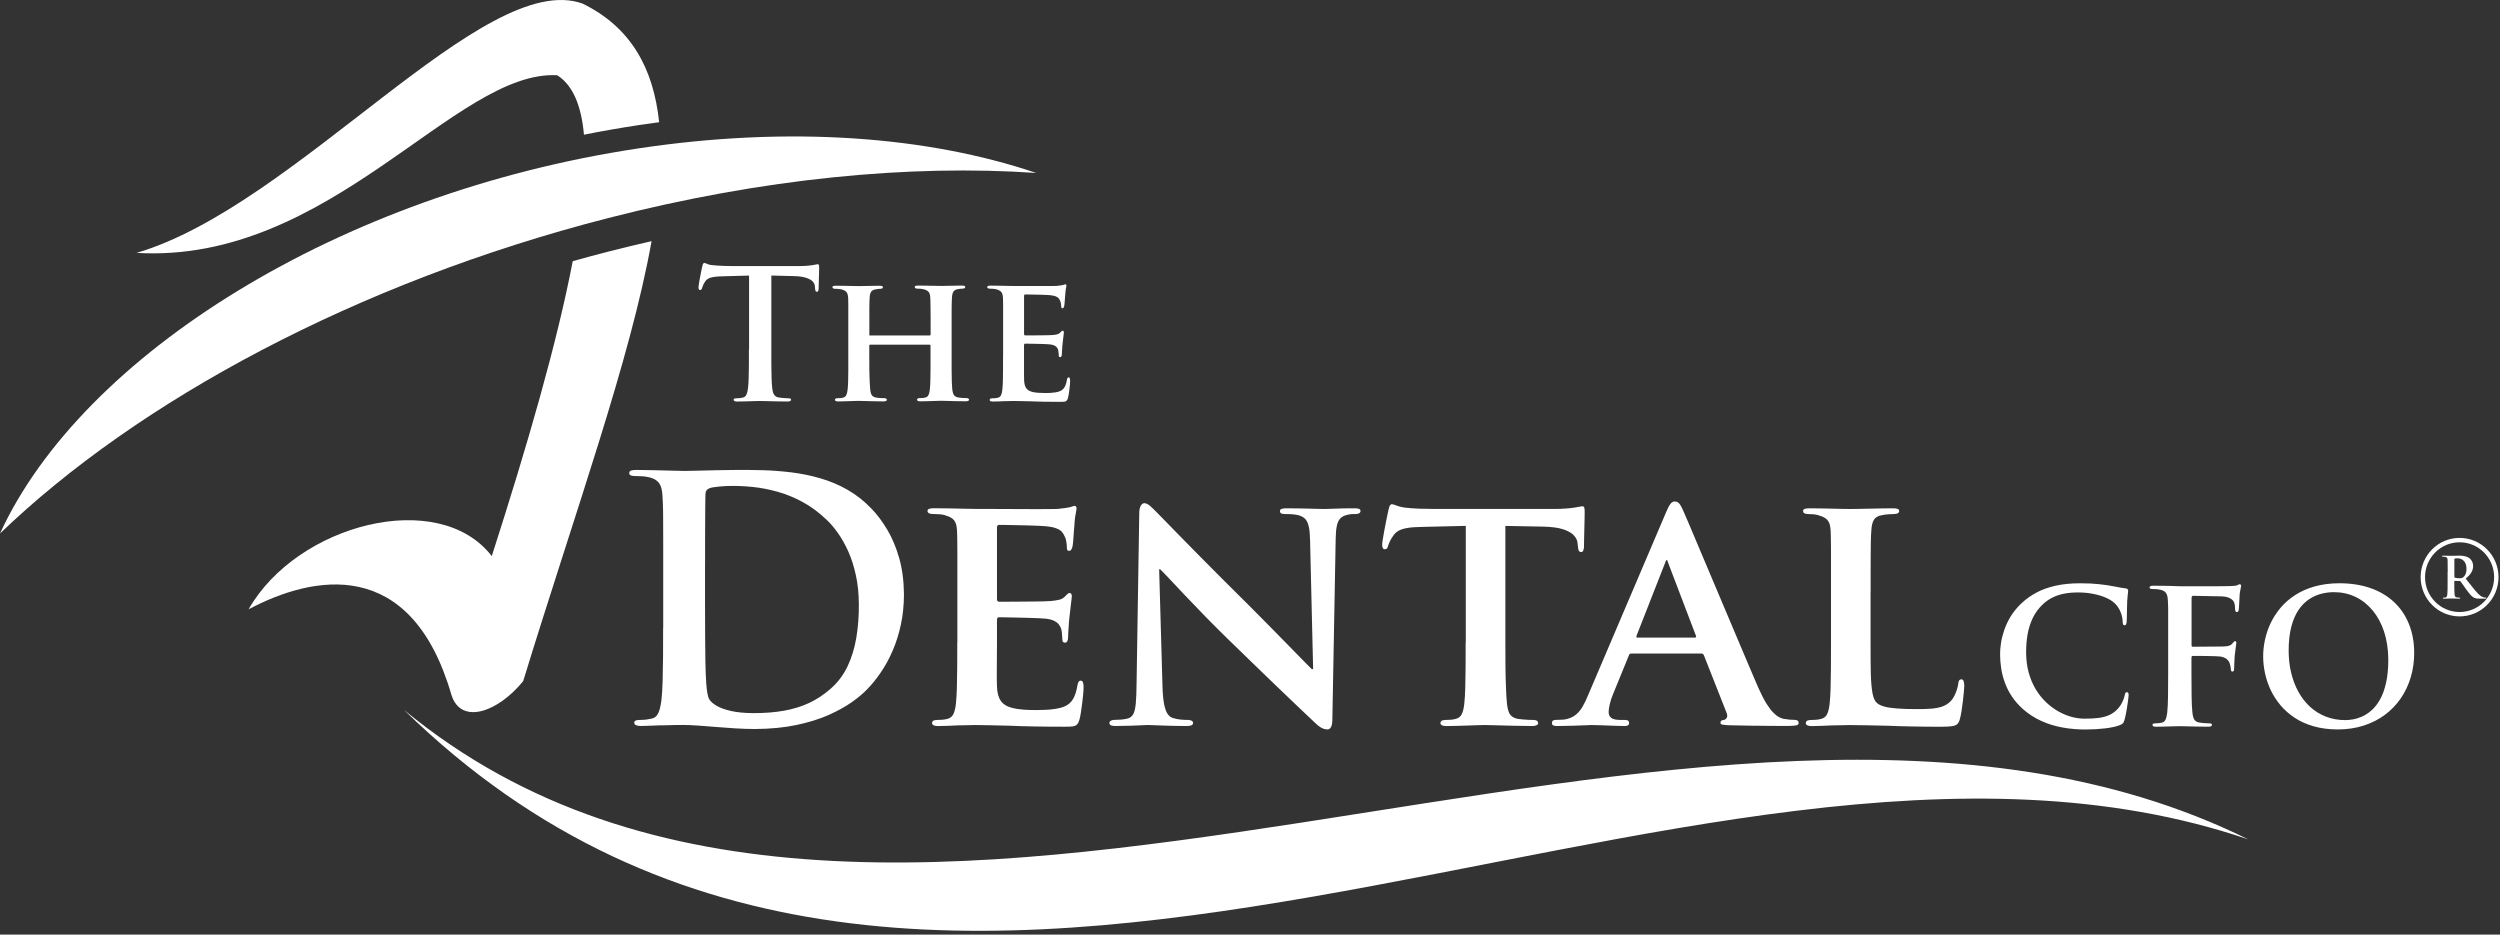 <svg width="428" height="160" viewBox="0 0 428 160" fill="none" xmlns="http://www.w3.org/2000/svg">
<rect x="0" y="0" width="428" height="160" fill="#333333" stroke="none"/>
<path d="M320.253 101.282V97.477C320.253 96.422 320.253 95.545 320.264 94.826C320.264 94.113 320.276 93.519 320.282 93.041C320.282 92.57 320.299 92.152 320.311 91.816C320.329 91.481 320.352 91.151 320.37 90.85C320.41 89.99 320.568 89.366 320.837 88.948C321.117 88.541 321.584 88.288 322.262 88.182C322.56 88.123 322.887 88.076 323.237 88.046C323.593 88.017 323.914 88.005 324.212 88.005C324.528 88.005 324.755 87.958 324.913 87.87C325.059 87.781 325.135 87.658 325.135 87.481C325.135 87.304 325.047 87.192 324.866 87.116C324.691 87.051 324.417 87.022 324.043 87.022C323.547 87.022 322.939 87.033 322.25 87.039C321.549 87.051 320.843 87.057 320.113 87.081C319.383 87.104 318.711 87.11 318.121 87.122C317.52 87.133 317.058 87.139 316.743 87.139C316.387 87.139 315.949 87.128 315.4 87.122C314.862 87.11 314.267 87.104 313.624 87.081C312.982 87.063 312.328 87.051 311.668 87.039C311.008 87.028 310.377 87.022 309.781 87.022C309.408 87.022 309.133 87.051 308.958 87.116C308.777 87.192 308.689 87.31 308.689 87.481C308.689 87.829 308.976 88.005 309.554 88.005C309.881 88.005 310.184 88.017 310.476 88.046C310.774 88.076 311.02 88.123 311.224 88.182C311.761 88.329 312.176 88.5 312.48 88.706C312.783 88.906 313.005 89.177 313.151 89.519C313.297 89.849 313.379 90.302 313.408 90.85C313.42 91.151 313.426 91.481 313.437 91.816C313.449 92.152 313.449 92.57 313.455 93.041C313.455 93.524 313.467 94.113 313.467 94.826V109.982C313.467 111.495 313.467 112.921 313.455 114.24C313.443 115.572 313.426 116.773 313.396 117.827C313.367 118.888 313.309 119.771 313.233 120.478C313.157 121.203 313.023 121.792 312.812 122.239C312.602 122.681 312.246 122.976 311.738 123.087C311.51 123.146 311.247 123.193 310.955 123.223C310.669 123.252 310.33 123.264 309.957 123.264C309.653 123.276 309.431 123.329 309.314 123.435C309.197 123.541 309.139 123.659 309.151 123.782C309.151 123.959 309.238 124.083 309.402 124.171C309.571 124.26 309.816 124.307 310.132 124.307C310.657 124.307 311.212 124.295 311.82 124.265C312.421 124.248 313.029 124.218 313.642 124.189C314.255 124.189 314.81 124.177 315.318 124.159C315.814 124.142 316.217 124.13 316.515 124.13C317.543 124.13 318.606 124.142 319.704 124.171C320.808 124.189 321.981 124.218 323.237 124.248C324.493 124.307 325.871 124.342 327.366 124.371C328.861 124.401 330.52 124.419 332.318 124.419C333.183 124.419 333.831 124.389 334.251 124.313C334.672 124.242 334.97 124.106 335.133 123.918C335.308 123.724 335.443 123.453 335.536 123.087C335.641 122.71 335.735 122.239 335.822 121.668C335.91 121.097 335.992 120.519 336.062 119.918C336.126 119.318 336.184 118.799 336.225 118.334C336.266 117.869 336.284 117.562 336.284 117.403C336.284 117.103 336.255 116.856 336.179 116.638C336.114 116.426 335.998 116.308 335.822 116.302C335.624 116.302 335.489 116.367 335.402 116.502C335.326 116.638 335.268 116.82 335.25 117.056C335.209 117.374 335.133 117.721 335.011 118.087C334.894 118.464 334.742 118.823 334.567 119.17C334.386 119.506 334.193 119.789 333.983 120.013C333.562 120.449 333.066 120.767 332.488 120.967C331.915 121.161 331.25 121.285 330.514 121.332C329.778 121.391 328.96 121.409 328.061 121.397C326.77 121.397 325.666 121.367 324.773 121.291C323.874 121.226 323.144 121.12 322.589 120.961C322.034 120.808 321.613 120.602 321.333 120.354C320.977 120.054 320.72 119.483 320.568 118.652C320.416 117.822 320.317 116.702 320.282 115.271C320.253 113.84 320.235 112.073 320.241 109.976V101.276L320.253 101.282ZM113.526 107.484C113.526 109.275 113.526 110.942 113.514 112.52C113.502 114.087 113.473 115.489 113.438 116.732C113.397 117.981 113.333 119.011 113.24 119.836C113.17 120.396 113.076 120.908 112.959 121.35C112.842 121.803 112.679 122.169 112.463 122.463C112.253 122.752 111.955 122.946 111.569 123.023C111.312 123.082 111.015 123.14 110.67 123.188C110.325 123.229 109.934 123.252 109.502 123.252C109.163 123.252 108.93 123.294 108.784 123.376C108.649 123.453 108.585 123.57 108.585 123.712C108.585 123.912 108.678 124.059 108.883 124.154C109.076 124.242 109.362 124.289 109.736 124.289C110.32 124.277 110.962 124.26 111.651 124.23C112.352 124.189 113.029 124.171 113.701 124.171C114.402 124.142 115.044 124.124 115.617 124.124C116.201 124.112 116.65 124.112 116.977 124.112C117.707 124.112 118.548 124.154 119.518 124.218C120.475 124.283 121.509 124.371 122.613 124.46C123.717 124.548 124.838 124.631 125.965 124.701C127.098 124.766 128.179 124.807 129.224 124.807C131.881 124.79 134.252 124.566 136.355 124.118C138.445 123.676 140.285 123.105 141.856 122.41C143.427 121.703 144.758 120.967 145.862 120.189C146.954 119.406 147.836 118.664 148.49 117.969C149.302 117.138 150.079 116.178 150.826 115.071C151.574 113.969 152.245 112.744 152.829 111.378C153.425 110.017 153.881 108.539 154.231 106.931C154.576 105.334 154.751 103.614 154.757 101.788C154.739 99.485 154.471 97.418 153.951 95.574C153.425 93.731 152.742 92.093 151.901 90.685C151.066 89.278 150.155 88.07 149.179 87.063C147.924 85.749 146.546 84.677 145.068 83.835C143.585 82.993 142.043 82.351 140.431 81.885C138.819 81.414 137.19 81.084 135.543 80.878C133.896 80.678 132.278 80.548 130.684 80.501C129.084 80.46 127.571 80.442 126.123 80.454C124.966 80.454 123.816 80.472 122.695 80.501C121.562 80.519 120.528 80.548 119.588 80.578C118.648 80.607 117.871 80.625 117.269 80.625C116.714 80.625 115.984 80.607 115.085 80.578C114.186 80.548 113.199 80.519 112.136 80.501C111.073 80.472 110.028 80.454 108.994 80.454C108.562 80.442 108.246 80.484 108.036 80.56C107.838 80.637 107.727 80.772 107.727 80.978C107.727 81.184 107.814 81.314 107.978 81.391C108.147 81.455 108.392 81.497 108.708 81.497C109.128 81.497 109.543 81.508 109.963 81.538C110.372 81.567 110.711 81.614 110.95 81.673C111.575 81.797 112.06 82.003 112.404 82.274C112.749 82.533 113 82.893 113.152 83.334C113.298 83.77 113.391 84.318 113.421 84.978C113.438 85.337 113.456 85.72 113.479 86.115C113.491 86.521 113.508 87.004 113.52 87.564C113.52 88.123 113.532 88.83 113.532 89.66C113.543 90.503 113.543 91.545 113.543 92.782V107.472L113.526 107.484ZM120.709 96.352V92.882C120.709 91.722 120.709 90.621 120.721 89.578C120.721 88.524 120.732 87.587 120.738 86.757C120.738 85.926 120.756 85.26 120.767 84.754C120.767 84.436 120.814 84.194 120.919 84.018C121.024 83.841 121.2 83.7 121.457 83.594C121.579 83.535 121.784 83.476 122.07 83.429C122.356 83.382 122.695 83.34 123.068 83.305C123.442 83.264 123.816 83.24 124.19 83.216C124.563 83.199 124.896 83.187 125.194 83.187C126.327 83.175 127.559 83.234 128.891 83.37C130.234 83.505 131.612 83.776 133.061 84.171C134.497 84.565 135.934 85.148 137.371 85.92C138.807 86.692 140.186 87.717 141.517 88.983C142.148 89.572 142.785 90.314 143.421 91.216C144.064 92.105 144.659 93.159 145.202 94.355C145.751 95.562 146.189 96.923 146.516 98.443C146.855 99.962 147.024 101.629 147.036 103.479C147.048 105.482 146.902 107.372 146.604 109.169C146.306 110.959 145.798 112.597 145.103 114.075C144.396 115.566 143.427 116.838 142.206 117.91C141.068 118.917 139.847 119.718 138.545 120.337C137.248 120.943 135.811 121.391 134.252 121.668C132.681 121.951 130.929 122.092 128.984 122.086C127.478 122.074 126.205 121.962 125.183 121.727C124.155 121.497 123.331 121.203 122.73 120.855C122.128 120.508 121.696 120.142 121.457 119.765C121.305 119.536 121.188 119.165 121.1 118.664C121.013 118.151 120.948 117.598 120.908 117.003C120.867 116.402 120.838 115.86 120.82 115.359C120.802 114.982 120.779 114.258 120.762 113.198C120.744 112.132 120.732 110.8 120.721 109.175C120.709 107.555 120.703 105.705 120.703 103.65V96.346L120.709 96.352ZM163.885 109.976C163.885 111.49 163.885 112.915 163.873 114.234C163.861 115.566 163.844 116.767 163.815 117.822C163.785 118.882 163.727 119.765 163.651 120.472C163.575 121.197 163.441 121.786 163.231 122.233C163.02 122.675 162.664 122.97 162.156 123.082C161.928 123.14 161.665 123.188 161.373 123.217C161.087 123.246 160.749 123.258 160.375 123.258C160.071 123.27 159.849 123.323 159.732 123.429C159.616 123.535 159.563 123.653 159.569 123.777C159.569 123.953 159.657 124.077 159.82 124.165C159.995 124.254 160.235 124.301 160.55 124.301C161.076 124.301 161.63 124.289 162.238 124.26C162.839 124.242 163.447 124.212 164.06 124.183C164.673 124.183 165.228 124.171 165.736 124.154C166.232 124.136 166.635 124.124 166.933 124.124C167.681 124.124 168.533 124.136 169.503 124.165C170.472 124.183 171.564 124.212 172.797 124.242C174.035 124.301 175.413 124.336 176.955 124.366C178.497 124.395 180.214 124.413 182.112 124.413C182.736 124.425 183.221 124.401 183.577 124.366C183.934 124.324 184.202 124.218 184.383 124.036C184.564 123.853 184.71 123.553 184.816 123.135C184.891 122.875 184.967 122.504 185.043 122.021C185.119 121.538 185.195 121.014 185.265 120.455C185.341 119.883 185.388 119.353 185.44 118.858C185.487 118.358 185.505 117.969 185.505 117.68C185.516 117.397 185.487 117.15 185.429 116.909C185.37 116.667 185.236 116.543 185.043 116.52C184.88 116.52 184.757 116.579 184.67 116.702C184.594 116.82 184.524 117.009 184.471 117.274C184.307 118.281 184.056 119.07 183.723 119.642C183.391 120.225 182.912 120.649 182.287 120.926C181.837 121.12 181.329 121.256 180.751 121.35C180.184 121.438 179.612 121.497 179.046 121.521C178.473 121.55 177.965 121.562 177.515 121.562C175.798 121.574 174.461 121.468 173.474 121.244C172.487 121.02 171.78 120.608 171.348 120.007C170.928 119.406 170.706 118.558 170.677 117.445C170.665 117.068 170.659 116.567 170.648 115.925C170.648 115.289 170.648 114.611 170.659 113.875C170.659 113.139 170.671 112.444 170.671 111.778C170.683 111.119 170.683 110.571 170.683 110.135V106.194C170.683 106.047 170.7 105.923 170.741 105.829C170.782 105.735 170.858 105.676 170.969 105.676C171.237 105.676 171.64 105.676 172.195 105.688C172.738 105.699 173.357 105.705 174.046 105.729C174.724 105.741 175.407 105.758 176.079 105.776C176.75 105.794 177.346 105.817 177.854 105.841C178.362 105.859 178.719 105.882 178.905 105.906C179.536 105.965 180.038 106.082 180.418 106.265C180.792 106.442 181.09 106.66 181.288 106.925C181.493 107.196 181.633 107.496 181.72 107.82C181.779 108.138 181.814 108.456 181.825 108.757C181.843 109.063 181.872 109.357 181.89 109.617C181.89 109.734 181.919 109.829 181.995 109.905C182.059 109.982 182.176 110.023 182.351 110.023C182.503 110.011 182.62 109.958 182.684 109.829C182.76 109.705 182.807 109.558 182.836 109.387C182.853 109.222 182.865 109.069 182.865 108.921C182.865 108.827 182.877 108.651 182.882 108.397C182.894 108.138 182.912 107.838 182.941 107.508C182.958 107.172 182.982 106.83 183.005 106.495C183.034 106.165 183.064 105.864 183.093 105.617C183.186 104.792 183.268 104.139 183.32 103.644C183.379 103.143 183.426 102.772 183.455 102.525C183.484 102.283 183.496 102.106 183.496 102.024C183.496 101.877 183.455 101.753 183.379 101.659C183.303 101.565 183.204 101.506 183.093 101.506C182.988 101.506 182.871 101.576 182.76 101.688C182.643 101.812 182.48 101.959 182.293 102.142C182.065 102.395 181.755 102.566 181.364 102.672C180.979 102.766 180.482 102.843 179.881 102.896C179.641 102.913 179.221 102.937 178.625 102.955C178.041 102.966 177.358 102.984 176.604 102.984C175.839 102.996 175.074 103.002 174.315 103.002C173.55 103.014 172.867 103.014 172.283 103.014H171.027C170.881 103.014 170.799 102.955 170.747 102.86C170.7 102.766 170.683 102.637 170.683 102.495V90.32C170.683 90.173 170.712 90.061 170.77 89.984C170.829 89.896 170.916 89.861 171.027 89.861C171.249 89.861 171.629 89.861 172.166 89.873C172.703 89.884 173.322 89.89 174.017 89.908C174.718 89.92 175.407 89.937 176.096 89.955C176.785 89.973 177.387 89.996 177.907 90.02C178.427 90.037 178.777 90.061 178.964 90.085C179.799 90.161 180.43 90.285 180.862 90.462C181.306 90.626 181.621 90.838 181.82 91.08C182.018 91.322 182.176 91.592 182.298 91.881C182.392 92.075 182.474 92.293 182.52 92.529C182.567 92.759 182.596 92.983 182.614 93.183C182.631 93.383 182.643 93.548 182.643 93.678C182.643 93.878 182.661 94.037 182.719 94.149C182.766 94.255 182.882 94.314 183.046 94.314C183.18 94.302 183.285 94.255 183.361 94.149C183.437 94.055 183.496 93.937 183.537 93.813C183.572 93.689 183.601 93.583 183.624 93.507C183.653 93.354 183.683 93.13 183.712 92.829C183.741 92.529 183.77 92.199 183.788 91.863C183.817 91.516 183.834 91.198 183.852 90.909C183.881 90.621 183.899 90.397 183.91 90.261C183.951 89.519 184.004 88.93 184.062 88.506C184.132 88.082 184.185 87.764 184.232 87.558C184.278 87.346 184.307 87.181 184.307 87.075C184.307 86.951 184.29 86.845 184.243 86.757C184.197 86.662 184.109 86.609 183.963 86.609C183.846 86.621 183.723 86.65 183.577 86.704C183.443 86.762 183.297 86.798 183.157 86.839C182.947 86.868 182.661 86.916 182.287 86.986C181.913 87.045 181.504 87.092 181.031 87.133C180.856 87.145 180.435 87.151 179.787 87.151C179.139 87.151 178.333 87.163 177.381 87.163C176.429 87.163 175.425 87.151 174.373 87.151C173.322 87.151 172.294 87.151 171.307 87.139C170.332 87.139 169.48 87.139 168.75 87.128H167.237C166.746 87.128 166.098 87.116 165.292 87.098C164.486 87.081 163.628 87.057 162.688 87.039C161.747 87.022 160.836 87.01 159.937 87.01C159.563 87.01 159.277 87.039 159.084 87.104C158.886 87.181 158.786 87.299 158.786 87.469C158.786 87.64 158.874 87.77 159.026 87.858C159.178 87.946 159.388 87.993 159.651 87.993C160.036 87.993 160.416 88.005 160.789 88.035C161.152 88.064 161.449 88.111 161.66 88.17C162.197 88.317 162.606 88.488 162.915 88.694C163.225 88.895 163.441 89.166 163.587 89.507C163.733 89.837 163.815 90.291 163.844 90.838C163.856 91.139 163.861 91.469 163.873 91.805C163.885 92.14 163.885 92.558 163.891 93.03C163.891 93.513 163.902 94.102 163.902 94.814V109.97L163.885 109.976ZM198.435 97.453H198.61C198.867 97.683 199.357 98.189 200.093 98.973C200.829 99.756 201.74 100.722 202.821 101.871C203.913 103.019 205.104 104.256 206.406 105.599C207.709 106.931 209.058 108.279 210.448 109.628C211.779 110.93 213.152 112.255 214.547 113.61C215.937 114.965 217.304 116.278 218.63 117.551C219.961 118.835 221.199 120.013 222.326 121.085C223.459 122.169 224.423 123.076 225.223 123.83C225.48 124.101 225.79 124.342 226.134 124.548C226.479 124.76 226.864 124.866 227.29 124.878C227.501 124.878 227.682 124.76 227.845 124.513C227.997 124.26 228.085 123.865 228.096 123.311L228.669 92.234C228.686 91.316 228.745 90.579 228.867 90.031C228.984 89.49 229.165 89.077 229.434 88.783C229.691 88.5 230.047 88.3 230.508 88.176C230.818 88.088 231.092 88.041 231.332 88.023C231.56 88.005 231.811 87.993 232.062 88.005C232.348 87.993 232.57 87.946 232.71 87.852C232.856 87.758 232.92 87.628 232.92 87.487C232.92 87.293 232.815 87.157 232.605 87.098C232.406 87.039 232.126 87.01 231.77 87.022C230.526 87.022 229.463 87.039 228.587 87.081C227.717 87.122 227.133 87.139 226.823 87.139C226.449 87.139 225.936 87.128 225.264 87.11C224.592 87.092 223.839 87.069 222.992 87.051C222.151 87.033 221.275 87.022 220.387 87.022C220.014 87.01 219.71 87.039 219.476 87.098C219.249 87.157 219.132 87.293 219.12 87.487C219.12 87.634 219.167 87.758 219.284 87.852C219.406 87.946 219.617 87.999 219.926 88.005C220.166 88.005 220.446 88.005 220.75 88.017C221.065 88.029 221.38 88.046 221.707 88.094C222.023 88.135 222.321 88.2 222.572 88.294C222.975 88.441 223.302 88.659 223.547 88.948C223.786 89.248 223.967 89.69 224.09 90.273C224.207 90.85 224.271 91.645 224.289 92.641L224.808 114.558H224.581C224.417 114.405 224.055 114.046 223.489 113.469C222.922 112.897 222.233 112.185 221.409 111.342C220.586 110.5 219.716 109.611 218.776 108.656C217.847 107.708 216.936 106.783 216.042 105.882C215.149 104.987 214.355 104.18 213.66 103.485C212.176 102.024 210.716 100.575 209.274 99.126C207.837 97.683 206.465 96.316 205.186 95.009C203.895 93.707 202.745 92.523 201.728 91.492C200.701 90.45 199.877 89.607 199.246 88.948C198.604 88.3 198.224 87.905 198.09 87.77C197.658 87.328 197.267 86.939 196.91 86.627C196.554 86.321 196.221 86.156 195.906 86.144C195.649 86.156 195.439 86.309 195.281 86.615C195.129 86.916 195.042 87.322 195.042 87.823L194.58 117.044C194.568 118.464 194.522 119.583 194.446 120.425C194.37 121.256 194.224 121.874 194.008 122.275C193.786 122.663 193.465 122.911 193.033 123.017C192.676 123.105 192.297 123.164 191.882 123.199C191.473 123.229 191.088 123.246 190.732 123.246C190.504 123.246 190.311 123.305 190.159 123.4C190.013 123.494 189.937 123.623 189.931 123.765C189.943 123.989 190.048 124.13 190.247 124.201C190.457 124.271 190.737 124.301 191.082 124.289C191.952 124.289 192.776 124.271 193.546 124.242C194.312 124.212 194.966 124.195 195.503 124.165C196.04 124.136 196.385 124.118 196.548 124.118C197.015 124.13 197.816 124.159 198.943 124.207C200.064 124.254 201.454 124.283 203.101 124.295C203.457 124.295 203.732 124.265 203.936 124.189C204.146 124.112 204.251 123.977 204.251 123.771C204.251 123.623 204.187 123.5 204.041 123.405C203.895 123.311 203.679 123.252 203.393 123.252C202.978 123.252 202.552 123.235 202.09 123.188C201.629 123.14 201.191 123.052 200.747 122.905C200.42 122.799 200.134 122.575 199.895 122.222C199.644 121.862 199.457 121.326 199.299 120.578C199.153 119.842 199.059 118.841 199.019 117.574L198.446 97.453H198.435ZM250.919 109.976C250.919 111.49 250.919 112.915 250.908 114.246C250.896 115.572 250.878 116.767 250.849 117.822C250.82 118.882 250.762 119.765 250.686 120.472C250.61 121.197 250.476 121.786 250.265 122.233C250.055 122.675 249.699 122.97 249.191 123.082C248.992 123.14 248.729 123.188 248.431 123.217C248.128 123.246 247.783 123.258 247.409 123.258C247.1 123.27 246.884 123.323 246.767 123.429C246.65 123.535 246.592 123.653 246.604 123.777C246.604 123.953 246.691 124.077 246.855 124.165C247.03 124.254 247.269 124.301 247.585 124.301C248.104 124.301 248.665 124.289 249.308 124.271C249.938 124.254 250.575 124.23 251.211 124.212C251.854 124.195 252.426 124.171 252.958 124.154C253.483 124.136 253.898 124.124 254.196 124.124C254.686 124.124 255.352 124.142 256.21 124.171C257.063 124.201 258.021 124.218 259.084 124.248C260.147 124.277 261.239 124.295 262.36 124.295C262.658 124.295 262.886 124.248 263.067 124.159C263.242 124.071 263.335 123.947 263.335 123.771C263.335 123.647 263.277 123.529 263.154 123.423C263.02 123.317 262.821 123.258 262.529 123.252C262.278 123.252 261.992 123.241 261.677 123.235C261.373 123.223 261.064 123.205 260.76 123.176C260.456 123.146 260.188 123.117 259.948 123.082C259.458 123.005 259.078 122.852 258.821 122.628C258.552 122.404 258.36 122.116 258.249 121.756C258.132 121.409 258.05 120.991 257.998 120.531C257.922 119.807 257.863 118.917 257.828 117.845C257.781 116.785 257.752 115.583 257.735 114.252C257.723 112.921 257.717 111.495 257.717 109.982V90.037L264.1 90.155C265.607 90.185 266.781 90.338 267.645 90.626C268.51 90.915 269.117 91.274 269.485 91.698C269.859 92.123 270.051 92.558 270.081 92.994L270.139 93.519C270.168 93.884 270.215 94.149 270.303 94.29C270.378 94.437 270.524 94.514 270.717 94.502C270.863 94.502 270.968 94.437 271.033 94.29C271.097 94.155 271.149 93.954 271.179 93.689C271.179 93.359 271.19 92.918 271.196 92.364C271.208 91.816 271.214 91.233 271.237 90.615C271.254 89.996 271.266 89.437 271.278 88.912C271.29 88.382 271.295 87.988 271.295 87.717C271.307 87.34 271.278 87.081 271.231 86.916C271.173 86.751 271.068 86.674 270.898 86.674C270.811 86.674 270.671 86.704 270.449 86.739C270.227 86.786 269.923 86.845 269.52 86.904C269.158 86.963 268.685 87.022 268.118 87.057C267.552 87.104 266.874 87.133 266.069 87.133H245.546C244.706 87.133 243.83 87.116 242.948 87.086C242.066 87.045 241.242 86.992 240.483 86.904C239.858 86.81 239.391 86.68 239.064 86.544C238.737 86.409 238.492 86.332 238.299 86.321C238.153 86.321 238.042 86.397 237.943 86.544C237.855 86.698 237.779 86.933 237.721 87.251C237.692 87.34 237.645 87.581 237.569 87.946C237.481 88.323 237.4 88.771 237.289 89.289C237.184 89.814 237.078 90.344 236.985 90.886C236.88 91.427 236.804 91.91 236.734 92.323C236.67 92.747 236.629 93.047 236.629 93.218C236.629 93.477 236.658 93.683 236.734 93.819C236.798 93.954 236.915 94.031 237.09 94.031C237.265 94.031 237.388 93.972 237.464 93.866C237.551 93.748 237.616 93.595 237.662 93.395C237.721 93.212 237.808 92.977 237.943 92.682C238.077 92.394 238.27 92.064 238.527 91.716C238.766 91.345 239.082 91.056 239.473 90.844C239.864 90.632 240.372 90.479 241.003 90.379C241.634 90.273 242.44 90.226 243.409 90.208L250.943 90.031V109.976H250.919ZM291.216 111.89H279.314C279.179 111.89 279.074 111.908 279.016 111.955C278.958 112.002 278.899 112.09 278.852 112.238L276.148 118.846C275.892 119.465 275.699 120.054 275.582 120.596C275.459 121.138 275.401 121.562 275.401 121.862C275.389 122.298 275.524 122.646 275.821 122.887C276.119 123.129 276.645 123.252 277.41 123.252H278.157C278.461 123.252 278.666 123.311 278.771 123.405C278.864 123.5 278.917 123.629 278.905 123.771C278.905 123.971 278.841 124.106 278.695 124.189C278.56 124.265 278.362 124.295 278.099 124.295C277.533 124.295 276.919 124.277 276.259 124.248C275.588 124.218 274.928 124.201 274.28 124.171C273.62 124.142 273.012 124.124 272.469 124.124C272.288 124.124 271.897 124.142 271.313 124.171C270.717 124.201 270.022 124.218 269.187 124.248C268.364 124.277 267.499 124.295 266.612 124.295C266.296 124.295 266.069 124.265 265.911 124.189C265.765 124.112 265.689 123.977 265.689 123.771C265.689 123.623 265.736 123.5 265.823 123.405C265.917 123.311 266.063 123.252 266.261 123.252C266.501 123.252 266.752 123.241 267.009 123.223C267.277 123.205 267.529 123.193 267.756 123.193C268.516 123.076 269.135 122.834 269.637 122.469C270.133 122.104 270.565 121.609 270.922 121.002C271.278 120.401 271.622 119.677 271.955 118.846L285.177 87.829C285.458 87.133 285.715 86.633 285.942 86.321C286.17 86.003 286.421 85.85 286.672 85.855C286.923 85.855 287.122 85.903 287.274 86.02C287.437 86.126 287.578 86.291 287.712 86.521C287.846 86.751 287.998 87.051 288.162 87.416C288.343 87.823 288.652 88.535 289.09 89.56C289.522 90.591 290.06 91.84 290.679 93.318C291.303 94.797 291.981 96.411 292.723 98.16C293.458 99.909 294.218 101.706 295 103.55C295.777 105.393 296.542 107.202 297.29 108.963C298.037 110.73 298.726 112.373 299.369 113.881C300.017 115.389 300.566 116.685 301.033 117.763C301.524 118.864 301.985 119.754 302.405 120.437C302.826 121.114 303.223 121.638 303.585 121.992C303.941 122.357 304.263 122.61 304.56 122.763C304.858 122.917 305.115 123.017 305.343 123.064C305.717 123.123 306.05 123.17 306.359 123.199C306.663 123.229 306.955 123.241 307.241 123.241C307.702 123.241 307.93 123.411 307.93 123.765C307.942 123.9 307.889 124.006 307.784 124.083C307.679 124.159 307.469 124.207 307.153 124.236C306.838 124.265 306.365 124.283 305.746 124.283C305.127 124.283 304.356 124.283 303.381 124.271C302.405 124.271 301.29 124.26 300.046 124.242C298.802 124.23 297.459 124.201 296.034 124.165C295.573 124.148 295.21 124.118 294.942 124.071C294.685 124.03 294.551 123.924 294.539 123.759C294.527 123.612 294.58 123.5 294.661 123.411C294.749 123.323 294.919 123.264 295.17 123.241C295.351 123.199 295.502 123.087 295.619 122.881C295.724 122.675 295.736 122.434 295.631 122.139L291.724 112.226C291.666 112.079 291.601 111.99 291.514 111.943C291.426 111.896 291.321 111.878 291.204 111.878L291.216 111.89ZM280.353 109.163H290.124C290.241 109.163 290.317 109.133 290.346 109.086C290.387 109.027 290.387 108.963 290.357 108.874L285.586 96.352C285.557 96.257 285.528 96.157 285.493 96.051C285.463 95.957 285.417 95.898 285.358 95.886C285.271 95.898 285.212 95.951 285.177 96.051C285.131 96.157 285.101 96.252 285.072 96.352L280.184 108.815C280.126 108.933 280.126 109.016 280.166 109.075C280.207 109.133 280.272 109.163 280.359 109.163H280.353Z" fill="white"/>
<path d="M128.212 59.807C128.212 60.755 128.212 61.645 128.212 62.481C128.212 63.312 128.194 64.06 128.171 64.719C128.153 65.379 128.112 65.933 128.066 66.369C128.025 66.822 127.943 67.199 127.815 67.505C127.686 67.806 127.476 68 127.178 68.065C127.038 68.094 126.88 68.124 126.699 68.153C126.518 68.177 126.308 68.189 126.08 68.189C125.899 68.189 125.776 68.206 125.7 68.254C125.63 68.295 125.595 68.354 125.595 68.436C125.595 68.542 125.648 68.619 125.753 68.672C125.852 68.719 126.01 68.742 126.209 68.742C126.518 68.742 126.863 68.742 127.225 68.725C127.593 68.713 127.961 68.701 128.323 68.695C128.691 68.683 129.023 68.678 129.333 68.666C129.631 68.654 129.876 68.648 130.057 68.648C130.349 68.648 130.74 68.66 131.231 68.672C131.722 68.689 132.282 68.695 132.901 68.713C133.52 68.731 134.174 68.737 134.852 68.737C135.027 68.737 135.161 68.713 135.272 68.666C135.377 68.613 135.43 68.536 135.436 68.43C135.436 68.354 135.395 68.289 135.319 68.248C135.237 68.201 135.115 68.183 134.945 68.183C134.793 68.183 134.618 68.183 134.431 68.165C134.25 68.147 134.063 68.136 133.882 68.118C133.701 68.1 133.538 68.077 133.386 68.059C133.088 68.018 132.855 67.918 132.691 67.765C132.528 67.612 132.417 67.417 132.346 67.181C132.276 66.952 132.224 66.681 132.2 66.398C132.148 65.95 132.113 65.397 132.095 64.731C132.078 64.066 132.06 63.312 132.054 62.481C132.054 61.645 132.054 60.755 132.054 59.807V47.172L135.903 47.267C136.802 47.29 137.515 47.39 138.029 47.567C138.555 47.738 138.922 47.95 139.15 48.203C139.372 48.462 139.495 48.721 139.506 48.992L139.536 49.334C139.553 49.558 139.577 49.717 139.623 49.817C139.676 49.911 139.758 49.953 139.874 49.953C139.968 49.953 140.026 49.906 140.067 49.817C140.108 49.735 140.131 49.611 140.149 49.458C140.149 49.246 140.149 48.981 140.166 48.651C140.178 48.321 140.184 47.974 140.196 47.614C140.207 47.249 140.213 46.913 140.225 46.601C140.236 46.295 140.242 46.053 140.242 45.883C140.242 45.653 140.231 45.488 140.201 45.382C140.172 45.282 140.102 45.234 139.997 45.234C139.939 45.234 139.845 45.252 139.711 45.276C139.577 45.305 139.401 45.341 139.174 45.388C138.952 45.417 138.66 45.453 138.315 45.488C137.976 45.523 137.556 45.541 137.065 45.547H124.965C124.626 45.547 124.276 45.541 123.919 45.523C123.563 45.511 123.213 45.494 122.868 45.47C122.529 45.447 122.208 45.417 121.904 45.388C121.653 45.364 121.443 45.323 121.28 45.264C121.116 45.205 120.982 45.152 120.871 45.099C120.766 45.046 120.672 45.023 120.59 45.017C120.497 45.017 120.427 45.064 120.374 45.158C120.316 45.252 120.275 45.4 120.228 45.6C120.211 45.659 120.187 45.794 120.135 46.018C120.088 46.236 120.036 46.507 119.977 46.813C119.913 47.119 119.855 47.438 119.796 47.756C119.738 48.074 119.691 48.362 119.65 48.615C119.609 48.869 119.586 49.04 119.586 49.151C119.586 49.322 119.603 49.446 119.644 49.529C119.685 49.605 119.755 49.646 119.866 49.646C119.96 49.646 120.03 49.617 120.082 49.552C120.135 49.493 120.176 49.399 120.205 49.275C120.234 49.151 120.293 48.998 120.374 48.816C120.456 48.633 120.573 48.427 120.725 48.191C120.871 47.968 121.063 47.797 121.303 47.673C121.537 47.549 121.846 47.461 122.237 47.408C122.617 47.349 123.102 47.314 123.686 47.302L128.241 47.178V59.813L128.212 59.807ZM149.02 57.463C148.973 57.463 148.926 57.451 148.891 57.427C148.856 57.404 148.833 57.357 148.833 57.28V54.264C148.833 53.61 148.833 53.08 148.833 52.662C148.833 52.25 148.845 51.92 148.851 51.655C148.862 51.396 148.868 51.16 148.886 50.96C148.903 50.5 148.991 50.17 149.137 49.947C149.283 49.729 149.534 49.599 149.896 49.54C150.048 49.511 150.188 49.481 150.316 49.47C150.439 49.452 150.556 49.446 150.661 49.446C150.83 49.446 150.953 49.422 151.035 49.375C151.111 49.328 151.152 49.264 151.152 49.169C151.152 49.075 151.105 49.016 151.011 48.975C150.918 48.94 150.784 48.922 150.597 48.922C150.322 48.922 150.019 48.922 149.674 48.934C149.335 48.934 148.991 48.945 148.652 48.951C148.307 48.963 147.992 48.969 147.7 48.969C147.414 48.969 147.192 48.981 147.023 48.981C146.766 48.981 146.427 48.981 145.995 48.963C145.563 48.951 145.09 48.945 144.581 48.934C144.073 48.922 143.571 48.916 143.086 48.916C142.905 48.916 142.759 48.934 142.66 48.969C142.561 49.01 142.508 49.069 142.508 49.163C142.508 49.258 142.555 49.322 142.637 49.37C142.718 49.417 142.829 49.44 142.97 49.44C143.174 49.44 143.378 49.44 143.577 49.464C143.77 49.481 143.927 49.505 144.038 49.534C144.324 49.611 144.541 49.705 144.704 49.811C144.868 49.917 144.984 50.065 145.06 50.241C145.136 50.418 145.183 50.659 145.201 50.948C145.201 51.107 145.212 51.284 145.218 51.461C145.224 51.637 145.218 51.861 145.23 52.114C145.23 52.373 145.23 52.686 145.23 53.063V61.115C145.23 61.922 145.23 62.675 145.23 63.382C145.23 64.089 145.212 64.725 145.201 65.285C145.183 65.85 145.154 66.316 145.113 66.693C145.072 67.076 145.002 67.394 144.891 67.629C144.78 67.865 144.593 68.018 144.319 68.083C144.196 68.112 144.062 68.142 143.898 68.153C143.746 68.171 143.565 68.171 143.367 68.171C143.203 68.171 143.086 68.206 143.028 68.265C142.964 68.324 142.935 68.383 142.94 68.448C142.94 68.542 142.987 68.607 143.075 68.654C143.168 68.701 143.297 68.725 143.46 68.725C143.735 68.725 144.038 68.725 144.365 68.707C144.698 68.695 145.025 68.683 145.358 68.678C145.691 68.666 145.989 68.66 146.263 68.648C146.538 68.636 146.754 68.63 146.912 68.63C147.174 68.63 147.537 68.642 147.998 68.654C148.459 68.672 148.973 68.678 149.546 68.695C150.118 68.713 150.696 68.719 151.28 68.719C151.449 68.719 151.584 68.695 151.683 68.648C151.782 68.601 151.829 68.536 151.829 68.442C151.829 68.377 151.8 68.312 151.73 68.259C151.66 68.201 151.549 68.171 151.397 68.165C151.257 68.165 151.111 68.165 150.941 68.153C150.778 68.153 150.614 68.136 150.451 68.124C150.287 68.106 150.147 68.094 150.019 68.071C149.762 68.03 149.557 67.947 149.417 67.829C149.277 67.712 149.172 67.558 149.113 67.364C149.055 67.181 149.008 66.958 148.979 66.71C148.938 66.327 148.909 65.856 148.886 65.297C148.862 64.743 148.845 64.113 148.833 63.418C148.833 62.717 148.821 61.963 148.821 61.162V59.159C148.821 59.1 148.839 59.059 148.88 59.035C148.915 59.018 148.962 59.006 149.008 59.006H159.152C159.187 59.006 159.217 59.023 159.252 59.047C159.281 59.071 159.304 59.112 159.304 59.159V61.162C159.304 61.969 159.304 62.717 159.304 63.412C159.304 64.113 159.287 64.737 159.275 65.291C159.258 65.838 159.228 66.304 159.187 66.675C159.152 67.058 159.077 67.376 158.966 67.612C158.855 67.847 158.668 68 158.393 68.065C158.271 68.094 158.136 68.124 157.979 68.136C157.815 68.153 157.634 68.153 157.418 68.153C157.266 68.153 157.161 68.189 157.091 68.248C157.021 68.306 156.992 68.365 156.992 68.43C156.992 68.525 157.044 68.589 157.143 68.636C157.243 68.683 157.389 68.707 157.57 68.707C157.833 68.707 158.142 68.707 158.475 68.689C158.814 68.678 159.158 68.666 159.503 68.66C159.847 68.648 160.163 68.642 160.449 68.63C160.735 68.619 160.951 68.613 161.109 68.613C161.366 68.613 161.71 68.625 162.148 68.636C162.592 68.654 163.089 68.66 163.643 68.678C164.198 68.695 164.771 68.701 165.355 68.701C165.53 68.701 165.658 68.678 165.758 68.63C165.857 68.583 165.904 68.519 165.904 68.424C165.904 68.359 165.869 68.295 165.793 68.242C165.723 68.183 165.612 68.153 165.477 68.147C165.255 68.147 165.016 68.147 164.771 68.13C164.514 68.112 164.298 68.089 164.105 68.059C163.836 68.018 163.626 67.935 163.486 67.818C163.34 67.7 163.235 67.547 163.176 67.352C163.112 67.17 163.065 66.946 163.036 66.698C162.995 66.316 162.972 65.838 162.948 65.273C162.931 64.708 162.925 64.072 162.919 63.365C162.919 62.658 162.919 61.898 162.919 61.097V54.453C162.919 53.893 162.919 53.428 162.919 53.045C162.919 52.662 162.919 52.35 162.931 52.097C162.931 51.843 162.943 51.625 162.948 51.443C162.96 51.26 162.966 51.089 162.978 50.93C163.001 50.471 163.083 50.141 163.229 49.917C163.369 49.699 163.608 49.57 163.959 49.511C164.128 49.481 164.274 49.452 164.403 49.44C164.531 49.422 164.648 49.417 164.753 49.417C164.905 49.417 165.028 49.393 165.115 49.346C165.197 49.299 165.244 49.234 165.244 49.14C165.244 49.045 165.197 48.987 165.103 48.945C165.01 48.91 164.864 48.892 164.665 48.892C164.403 48.892 164.105 48.892 163.778 48.904C163.451 48.904 163.124 48.916 162.791 48.922C162.458 48.934 162.154 48.94 161.88 48.94C161.599 48.94 161.383 48.951 161.214 48.951C161.033 48.951 160.793 48.951 160.49 48.94C160.186 48.94 159.847 48.928 159.474 48.922C159.1 48.91 158.714 48.904 158.323 48.904C157.926 48.904 157.546 48.892 157.184 48.892C156.986 48.892 156.846 48.91 156.746 48.945C156.647 48.987 156.606 49.045 156.606 49.14C156.606 49.322 156.758 49.417 157.068 49.417C157.26 49.417 157.447 49.417 157.646 49.44C157.844 49.458 157.996 49.481 158.107 49.511C158.393 49.587 158.609 49.682 158.773 49.788C158.936 49.894 159.053 50.041 159.129 50.218C159.205 50.394 159.252 50.636 159.263 50.925C159.275 51.125 159.281 51.355 159.287 51.62C159.287 51.885 159.298 52.214 159.304 52.627C159.316 53.045 159.316 53.575 159.322 54.229C159.322 54.883 159.322 55.702 159.322 56.691V57.245C159.322 57.321 159.304 57.368 159.269 57.392C159.234 57.416 159.205 57.427 159.17 57.427H149.026L149.02 57.463ZM171.72 61.132C171.72 61.939 171.72 62.693 171.72 63.4C171.72 64.107 171.703 64.743 171.691 65.302C171.674 65.868 171.644 66.333 171.603 66.71C171.563 67.093 171.493 67.411 171.382 67.647C171.271 67.882 171.084 68.036 170.809 68.1C170.687 68.13 170.552 68.159 170.389 68.171C170.237 68.189 170.056 68.189 169.857 68.189C169.694 68.189 169.577 68.224 169.519 68.283C169.454 68.342 169.425 68.401 169.431 68.466C169.431 68.56 169.478 68.625 169.565 68.672C169.659 68.719 169.781 68.742 169.951 68.742C170.231 68.742 170.529 68.742 170.844 68.725C171.165 68.713 171.487 68.701 171.814 68.683C172.141 68.683 172.433 68.683 172.707 68.666C172.97 68.654 173.186 68.648 173.344 68.648C173.741 68.648 174.196 68.648 174.71 68.666C175.224 68.678 175.802 68.689 176.462 68.707C177.117 68.737 177.852 68.76 178.67 68.772C179.488 68.79 180.404 68.795 181.409 68.795C181.742 68.795 181.999 68.795 182.186 68.772C182.373 68.748 182.519 68.695 182.612 68.595C182.705 68.495 182.787 68.336 182.84 68.118C182.881 67.977 182.922 67.782 182.962 67.529C183.003 67.27 183.044 66.993 183.079 66.698C183.12 66.398 183.143 66.115 183.173 65.85C183.196 65.585 183.208 65.379 183.208 65.226C183.208 65.079 183.196 64.943 183.167 64.814C183.138 64.684 183.068 64.619 182.962 64.608C182.875 64.608 182.811 64.637 182.764 64.708C182.723 64.766 182.688 64.873 182.659 65.008C182.571 65.544 182.437 65.962 182.262 66.269C182.081 66.575 181.829 66.805 181.497 66.952C181.257 67.052 180.988 67.129 180.685 67.176C180.387 67.223 180.077 67.252 179.78 67.27C179.476 67.287 179.201 67.287 178.962 67.287C178.051 67.287 177.338 67.234 176.813 67.117C176.287 66.999 175.913 66.775 175.686 66.457C175.464 66.139 175.347 65.685 175.329 65.096C175.329 64.896 175.318 64.631 175.312 64.289C175.312 63.954 175.312 63.594 175.312 63.2C175.312 62.811 175.312 62.44 175.312 62.087C175.312 61.739 175.312 61.444 175.312 61.215V59.118C175.312 59.041 175.324 58.976 175.341 58.923C175.364 58.87 175.405 58.841 175.464 58.841C175.604 58.841 175.82 58.841 176.118 58.841C176.41 58.841 176.731 58.853 177.099 58.859C177.461 58.859 177.823 58.876 178.179 58.882C178.536 58.894 178.851 58.906 179.12 58.917C179.388 58.929 179.575 58.935 179.68 58.953C180.019 58.982 180.282 59.047 180.486 59.141C180.685 59.236 180.842 59.353 180.948 59.489C181.053 59.63 181.129 59.789 181.175 59.966C181.205 60.137 181.228 60.308 181.234 60.467C181.245 60.632 181.257 60.785 181.269 60.926C181.269 60.985 181.286 61.038 181.327 61.079C181.362 61.12 181.426 61.138 181.514 61.138C181.596 61.138 181.654 61.103 181.695 61.038C181.736 60.973 181.759 60.897 181.777 60.802C181.789 60.714 181.794 60.632 181.794 60.555C181.794 60.502 181.794 60.414 181.806 60.278C181.806 60.137 181.824 59.978 181.835 59.807C181.847 59.624 181.853 59.448 181.87 59.265C181.888 59.088 181.9 58.929 181.917 58.8C181.97 58.364 182.01 58.016 182.04 57.751C182.069 57.486 182.098 57.292 182.11 57.156C182.127 57.027 182.127 56.938 182.127 56.891C182.127 56.815 182.11 56.75 182.069 56.697C182.028 56.644 181.975 56.614 181.917 56.614C181.859 56.614 181.8 56.65 181.736 56.715C181.678 56.779 181.59 56.856 181.485 56.956C181.362 57.092 181.199 57.18 180.988 57.239C180.784 57.292 180.521 57.333 180.2 57.357C180.072 57.368 179.85 57.38 179.534 57.386C179.225 57.386 178.863 57.404 178.46 57.404C178.051 57.404 177.642 57.416 177.245 57.416C176.836 57.416 176.474 57.416 176.165 57.416H175.499C175.423 57.416 175.376 57.386 175.353 57.333C175.329 57.28 175.318 57.215 175.318 57.139V50.665C175.318 50.589 175.335 50.524 175.364 50.483C175.394 50.436 175.44 50.418 175.499 50.418C175.616 50.418 175.82 50.418 176.106 50.418C176.392 50.418 176.725 50.43 177.087 50.436C177.461 50.436 177.823 50.453 178.191 50.459C178.559 50.471 178.88 50.477 179.155 50.495C179.429 50.506 179.616 50.512 179.715 50.53C180.159 50.571 180.492 50.636 180.726 50.73C180.959 50.819 181.129 50.93 181.234 51.06C181.339 51.19 181.421 51.331 181.491 51.484C181.543 51.584 181.584 51.708 181.608 51.826C181.631 51.949 181.648 52.067 181.66 52.173C181.672 52.279 181.678 52.368 181.678 52.432C181.678 52.538 181.689 52.621 181.718 52.686C181.742 52.745 181.806 52.774 181.894 52.774C181.964 52.774 182.022 52.745 182.063 52.686C182.104 52.633 182.133 52.574 182.156 52.503C182.18 52.438 182.192 52.379 182.203 52.338C182.221 52.256 182.232 52.138 182.25 51.979C182.267 51.82 182.279 51.643 182.291 51.466C182.308 51.284 182.314 51.113 182.326 50.96C182.343 50.807 182.349 50.689 182.355 50.618C182.373 50.224 182.408 49.911 182.437 49.682C182.472 49.458 182.501 49.287 182.53 49.181C182.554 49.069 182.571 48.981 182.571 48.922C182.571 48.857 182.559 48.798 182.536 48.751C182.513 48.698 182.466 48.674 182.39 48.674C182.332 48.674 182.262 48.692 182.186 48.727C182.116 48.757 182.04 48.781 181.964 48.798C181.853 48.816 181.701 48.839 181.502 48.875C181.304 48.904 181.088 48.934 180.837 48.951C180.743 48.951 180.521 48.963 180.177 48.963C179.832 48.963 179.4 48.963 178.898 48.963C178.395 48.963 177.858 48.963 177.298 48.963C176.737 48.963 176.194 48.963 175.668 48.963C175.148 48.963 174.693 48.963 174.307 48.963H173.501C173.245 48.963 172.894 48.963 172.468 48.945C172.041 48.934 171.58 48.928 171.084 48.916C170.587 48.904 170.103 48.898 169.624 48.898C169.425 48.898 169.273 48.916 169.168 48.951C169.063 48.992 169.01 49.051 169.01 49.146C169.01 49.24 169.057 49.305 169.139 49.352C169.221 49.399 169.332 49.422 169.472 49.422C169.676 49.422 169.881 49.422 170.079 49.446C170.272 49.464 170.43 49.487 170.541 49.517C170.827 49.593 171.043 49.688 171.206 49.794C171.37 49.9 171.487 50.047 171.563 50.224C171.639 50.4 171.685 50.642 171.703 50.93C171.703 51.089 171.714 51.266 171.72 51.443C171.72 51.625 171.72 51.843 171.732 52.097C171.732 52.356 171.732 52.668 171.732 53.045V61.097L171.72 61.132Z" fill="white"/>
<path d="M357.214 124.881C357.728 124.881 358.248 124.863 358.779 124.84C359.311 124.81 359.836 124.763 360.345 124.704C360.858 124.645 361.331 124.569 361.769 124.475C362.207 124.386 362.587 124.274 362.908 124.145C363.089 124.074 363.224 123.998 363.323 123.927C363.428 123.85 363.51 123.762 363.562 123.65C363.621 123.544 363.679 123.397 363.726 123.22C363.79 122.996 363.849 122.725 363.919 122.401C363.983 122.077 364.047 121.73 364.106 121.37C364.17 121.011 364.222 120.658 364.269 120.322C364.316 119.986 364.351 119.698 364.38 119.462C364.403 119.221 364.421 119.056 364.421 118.979C364.421 118.844 364.403 118.732 364.362 118.643C364.322 118.549 364.246 118.508 364.135 118.502C364.012 118.502 363.924 118.537 363.872 118.632C363.819 118.72 363.767 118.891 363.726 119.144C363.685 119.344 363.609 119.562 363.51 119.81C363.411 120.057 363.288 120.31 363.142 120.564C362.996 120.811 362.832 121.041 362.651 121.247C362.237 121.73 361.752 122.101 361.215 122.366C360.672 122.625 360.041 122.802 359.328 122.902C358.616 122.996 357.787 123.043 356.852 123.037C356.14 123.037 355.404 122.931 354.639 122.725C353.88 122.519 353.126 122.195 352.379 121.783C351.637 121.365 350.93 120.834 350.27 120.21C349.605 119.58 349.026 118.844 348.513 117.995C348.004 117.153 347.607 116.211 347.315 115.156C347.023 114.102 346.877 112.942 346.871 111.675C346.871 110.639 346.947 109.619 347.117 108.63C347.286 107.634 347.584 106.698 348.004 105.809C348.431 104.925 349.021 104.124 349.786 103.405C350.247 102.981 350.761 102.616 351.333 102.327C351.906 102.027 352.554 101.809 353.278 101.656C354.002 101.503 354.826 101.426 355.737 101.426C356.712 101.426 357.623 101.515 358.464 101.691C359.311 101.862 360.047 102.098 360.677 102.392C361.308 102.687 361.805 103.022 362.161 103.405C362.558 103.824 362.856 104.301 363.06 104.813C363.265 105.326 363.375 105.832 363.393 106.339C363.393 106.562 363.416 106.739 363.457 106.857C363.504 106.981 363.592 107.045 363.708 107.045C363.843 107.045 363.942 106.981 363.995 106.857C364.047 106.727 364.082 106.551 364.088 106.309C364.106 106.144 364.111 105.926 364.117 105.649C364.123 105.373 364.129 105.072 364.135 104.742C364.135 104.413 364.146 104.083 364.152 103.759C364.152 103.429 364.17 103.128 364.181 102.863C364.205 102.498 364.228 102.192 364.252 101.968C364.275 101.738 364.298 101.556 364.316 101.426C364.333 101.291 364.339 101.185 364.339 101.108C364.339 101.008 364.31 100.926 364.234 100.861C364.158 100.784 364.035 100.743 363.866 100.725C363.399 100.672 362.902 100.59 362.377 100.472C361.857 100.366 361.302 100.266 360.701 100.177C360.222 100.113 359.755 100.054 359.305 100.007C358.844 99.96 358.365 99.918 357.857 99.895C357.343 99.871 356.765 99.859 356.116 99.859C354.551 99.859 353.155 99.995 351.935 100.272C350.708 100.543 349.622 100.926 348.676 101.432C347.718 101.939 346.871 102.539 346.118 103.246C345.365 103.953 344.74 104.701 344.255 105.49C343.77 106.28 343.397 107.069 343.128 107.858C342.859 108.648 342.672 109.396 342.567 110.102C342.462 110.809 342.41 111.445 342.415 111.993C342.415 112.771 342.474 113.566 342.597 114.379C342.719 115.198 342.924 116.016 343.221 116.835C343.513 117.648 343.911 118.443 344.424 119.221C344.933 119.992 345.575 120.723 346.346 121.412C347.304 122.248 348.349 122.926 349.482 123.432C350.603 123.945 351.812 124.316 353.109 124.551C354.393 124.781 355.766 124.899 357.208 124.893L357.214 124.881ZM375.196 112.588C375.196 112.476 375.213 112.4 375.248 112.358C375.278 112.317 375.336 112.294 375.418 112.3H376.037C376.329 112.3 376.679 112.3 377.07 112.3C377.468 112.3 377.865 112.3 378.268 112.317C378.677 112.317 379.039 112.335 379.366 112.347C379.693 112.358 379.938 112.37 380.107 112.394C380.434 112.441 380.709 112.529 380.925 112.647C381.147 112.771 381.322 112.912 381.451 113.071C381.579 113.23 381.667 113.383 381.719 113.542C381.783 113.737 381.83 113.919 381.865 114.096C381.894 114.273 381.912 114.414 381.912 114.532C381.912 114.65 381.929 114.75 381.97 114.838C382.005 114.921 382.07 114.974 382.169 114.974C382.321 114.974 382.408 114.897 382.449 114.779C382.478 114.656 382.49 114.52 382.484 114.367C382.484 114.302 382.484 114.179 382.496 114.002C382.496 113.813 382.513 113.601 382.525 113.36C382.537 113.112 382.548 112.877 382.56 112.641C382.572 112.406 382.589 112.205 382.607 112.04C382.659 111.534 382.712 111.11 382.77 110.756C382.823 110.397 382.852 110.173 382.858 110.061C382.858 109.873 382.794 109.773 382.665 109.773C382.578 109.773 382.502 109.802 382.449 109.855C382.391 109.914 382.327 109.996 382.256 110.091C382.099 110.291 381.906 110.438 381.684 110.521C381.462 110.603 381.199 110.656 380.896 110.662C380.674 110.68 380.452 110.692 380.218 110.692C379.985 110.692 379.739 110.692 379.471 110.692L375.418 110.721C375.324 110.721 375.266 110.697 375.231 110.644C375.207 110.597 375.19 110.527 375.196 110.432V102.451C375.196 102.274 375.219 102.157 375.266 102.092C375.313 102.027 375.389 101.998 375.482 102.003L380.358 102.098C380.761 102.109 381.1 102.168 381.386 102.257C381.672 102.351 381.9 102.475 382.075 102.616C382.256 102.757 382.379 102.905 382.449 103.058C382.537 103.288 382.595 103.517 382.619 103.735C382.636 103.959 382.642 104.142 382.642 104.271C382.659 104.448 382.683 104.577 382.729 104.66C382.77 104.742 382.852 104.784 382.957 104.784C383.068 104.784 383.144 104.737 383.191 104.654C383.232 104.572 383.267 104.466 383.278 104.336C383.296 104.23 383.308 104.059 383.325 103.812C383.343 103.564 383.354 103.299 383.366 103.011C383.378 102.722 383.389 102.463 383.407 102.227C383.419 101.992 383.424 101.827 383.43 101.744C383.483 101.332 383.535 101.02 383.594 100.796C383.646 100.578 383.676 100.413 383.681 100.307C383.681 100.23 383.658 100.16 383.617 100.107C383.576 100.054 383.524 100.024 383.459 100.024C383.378 100.024 383.302 100.048 383.214 100.095C383.132 100.142 383.045 100.177 382.951 100.219C382.8 100.26 382.613 100.295 382.408 100.301C382.204 100.319 381.947 100.325 381.655 100.342C381.526 100.342 381.264 100.354 380.867 100.354C380.469 100.354 379.991 100.366 379.43 100.366C378.863 100.366 378.274 100.366 377.649 100.366C377.024 100.366 376.416 100.366 375.827 100.366H373.292C373.064 100.366 372.778 100.366 372.439 100.342C372.095 100.331 371.715 100.319 371.3 100.301C370.886 100.301 370.454 100.301 370.016 100.289C369.578 100.278 369.151 100.272 368.737 100.272C368.497 100.272 368.322 100.289 368.194 100.337C368.071 100.378 368.007 100.466 368.007 100.59C368.007 100.684 368.059 100.749 368.159 100.784C368.252 100.825 368.386 100.843 368.544 100.843C368.778 100.843 369.005 100.843 369.233 100.867C369.461 100.884 369.642 100.908 369.776 100.943C370.121 101.02 370.389 101.126 370.576 101.273C370.769 101.42 370.903 101.615 370.991 101.856C371.073 102.098 371.125 102.398 371.137 102.763C371.149 102.958 371.16 103.176 371.166 103.394C371.172 103.617 371.184 103.882 371.19 104.195C371.19 104.501 371.19 104.89 371.19 105.355C371.19 105.809 371.19 106.386 371.19 107.069V115.156C371.19 116.694 371.19 118.048 371.166 119.203C371.154 120.363 371.102 121.282 371.032 121.96C370.997 122.266 370.944 122.549 370.88 122.802C370.816 123.049 370.728 123.255 370.606 123.408C370.489 123.568 370.325 123.674 370.115 123.715C369.969 123.744 369.811 123.78 369.619 123.803C369.426 123.827 369.21 123.838 368.976 123.838C368.801 123.838 368.684 123.862 368.608 123.909C368.532 123.95 368.503 124.015 368.503 124.098C368.503 124.221 368.562 124.304 368.672 124.351C368.783 124.392 368.947 124.416 369.169 124.416C369.473 124.416 369.817 124.416 370.185 124.398C370.559 124.386 370.938 124.374 371.318 124.369C371.698 124.357 372.048 124.345 372.381 124.339C372.708 124.327 372.977 124.321 373.187 124.321C373.467 124.321 373.858 124.333 374.361 124.345C374.857 124.363 375.424 124.369 376.048 124.386C376.673 124.404 377.333 124.41 377.999 124.41C378.238 124.41 378.408 124.386 378.525 124.333C378.636 124.28 378.694 124.198 378.694 124.092C378.694 124.009 378.653 123.945 378.577 123.903C378.501 123.856 378.355 123.833 378.157 123.833C378.005 123.833 377.836 123.833 377.649 123.815C377.462 123.797 377.269 123.785 377.076 123.768C376.889 123.744 376.72 123.727 376.568 123.703C376.259 123.662 376.013 123.556 375.844 123.397C375.675 123.244 375.558 123.037 375.488 122.79C375.412 122.537 375.359 122.26 375.336 121.948C375.266 121.27 375.213 120.351 375.202 119.191C375.184 118.037 375.172 116.688 375.178 115.145V112.559L375.196 112.588ZM400.203 124.881C401.815 124.881 403.298 124.657 404.659 124.221C406.014 123.785 407.223 123.173 408.292 122.384C409.36 121.583 410.265 120.646 411.013 119.556C411.755 118.472 412.327 117.271 412.718 115.957C413.11 114.65 413.308 113.26 413.308 111.793C413.308 109.955 413.004 108.306 412.415 106.845C411.831 105.379 410.978 104.118 409.868 103.081C408.759 102.039 407.415 101.238 405.845 100.69C404.274 100.136 402.498 99.859 400.524 99.853C398.942 99.853 397.522 100.042 396.261 100.401C394.994 100.761 393.884 101.255 392.915 101.886C391.945 102.516 391.116 103.24 390.427 104.059C389.738 104.884 389.171 105.761 388.727 106.692C388.289 107.629 387.968 108.577 387.764 109.537C387.553 110.503 387.454 111.445 387.454 112.364C387.454 113.283 387.559 114.273 387.769 115.256C387.98 116.234 388.301 117.188 388.739 118.125C389.177 119.056 389.743 119.927 390.421 120.74C391.11 121.553 391.922 122.272 392.862 122.89C393.808 123.515 394.889 123.998 396.109 124.345C397.33 124.693 398.696 124.875 400.209 124.881H400.203ZM401.535 123.285C400.314 123.285 399.204 123.079 398.188 122.684C397.178 122.289 396.273 121.73 395.484 121.005C394.696 120.281 394.03 119.427 393.487 118.437C392.938 117.448 392.529 116.358 392.243 115.162C391.957 113.972 391.817 112.712 391.817 111.375C391.822 109.79 391.974 108.43 392.278 107.281C392.576 106.138 392.991 105.184 393.51 104.418C394.03 103.659 394.626 103.052 395.286 102.61C395.957 102.162 396.658 101.844 397.394 101.656C398.124 101.467 398.866 101.373 399.601 101.379C400.91 101.379 402.124 101.65 403.24 102.18C404.361 102.71 405.342 103.482 406.183 104.489C407.024 105.496 407.684 106.716 408.157 108.141C408.624 109.566 408.87 111.175 408.876 112.965C408.876 114.497 408.741 115.816 408.484 116.935C408.233 118.048 407.894 118.985 407.468 119.739C407.042 120.499 406.563 121.111 406.037 121.583C405.506 122.054 404.969 122.413 404.425 122.655C403.871 122.902 403.351 123.067 402.849 123.155C402.346 123.238 401.908 123.285 401.535 123.279V123.285Z" fill="white"/>
<path fill-rule="evenodd" clip-rule="evenodd" d="M23.377 43.295C56.543 45.227 78.005 11.912 95.403 12.884C98.077 14.586 99.526 18.085 99.975 23.062C103.03 22.45 106.113 21.908 109.226 21.436C110.435 21.254 111.644 21.083 112.847 20.924C111.86 11.582 107.941 4.626 99.736 0.615C82.916 -5.458 50.685 35.284 23.377 43.295ZM98.054 44.726L98.106 44.697C100.104 44.137 102.107 43.601 104.128 43.083C106.616 42.447 109.092 41.846 111.55 41.286C107.924 61.566 98.486 87.537 89.568 116.611C85.229 121.941 78.975 124.121 77.31 119.049C70.378 94.999 53.506 98.498 42.562 104.312C50.837 89.745 75.091 83.419 84.19 95.206C90.368 76.004 95.385 58.61 98.048 44.732L98.054 44.726Z" fill="white"/>
<path d="M384.902 143.702C288.284 110.746 159.93 210.155 69.164 121.537C151.877 189.745 291.116 97.363 384.902 143.702Z" fill="white"/>
<path fill-rule="evenodd" clip-rule="evenodd" d="M109.227 25.416C135.215 21.5 158.885 23.343 177.404 29.61C155.842 28.126 130.707 30.512 104.134 37.327C61.064 48.371 23.57 68.651 0 91.334C14.08 60.717 58.074 33.133 109.227 25.416Z" fill="white"/>
<path d="M419.048 97.949C419.048 96.47 419.048 96.193 419.03 95.887C419.013 95.557 418.931 95.398 418.615 95.333C418.539 95.316 418.376 95.304 418.242 95.304C418.137 95.304 418.078 95.286 418.078 95.216C418.078 95.145 418.148 95.127 418.288 95.127C418.802 95.127 419.41 95.157 419.608 95.157C419.935 95.157 420.671 95.127 420.969 95.127C421.576 95.127 422.225 95.186 422.744 95.545C423.013 95.728 423.398 96.229 423.398 96.882C423.398 97.601 423.106 98.255 422.131 99.056C422.99 100.146 423.655 101.023 424.228 101.624C424.771 102.19 425.156 102.254 425.296 102.284C425.402 102.301 425.489 102.313 425.565 102.313C425.641 102.313 425.682 102.343 425.682 102.39C425.682 102.466 425.612 102.49 425.501 102.49H424.555C424.012 102.49 423.772 102.443 423.521 102.307C423.106 102.084 422.738 101.624 422.195 100.876C421.81 100.34 421.366 99.68 421.238 99.533C421.191 99.474 421.132 99.462 421.062 99.462L420.251 99.445C420.204 99.445 420.175 99.462 420.175 99.521V99.657C420.175 100.564 420.175 101.33 420.221 101.742C420.251 102.025 420.309 102.237 420.595 102.278C420.741 102.296 420.951 102.319 421.068 102.319C421.144 102.319 421.185 102.349 421.185 102.396C421.185 102.466 421.115 102.496 420.992 102.496C420.432 102.496 419.719 102.466 419.573 102.466C419.392 102.466 418.779 102.496 418.393 102.496C418.265 102.496 418.201 102.466 418.201 102.396C418.201 102.349 418.242 102.319 418.353 102.319C418.499 102.319 418.615 102.301 418.703 102.278C418.896 102.237 418.942 102.025 418.983 101.742C419.03 101.335 419.03 100.564 419.03 99.669V97.954L419.048 97.949ZM420.186 98.72C420.186 98.826 420.204 98.868 420.274 98.897C420.478 98.968 420.765 98.997 421.01 98.997C421.395 98.997 421.524 98.956 421.693 98.832C421.985 98.62 422.265 98.172 422.265 97.371C422.265 95.987 421.36 95.587 420.788 95.587C420.548 95.587 420.373 95.598 420.274 95.628C420.204 95.645 420.186 95.687 420.186 95.763V98.726V98.72Z" fill="white"/>
<path d="M421.081 105.152C424.555 105.152 427.371 102.312 427.371 98.809C427.371 95.305 424.555 92.465 421.081 92.465C417.607 92.465 414.791 95.305 414.791 98.809C414.791 102.312 417.607 105.152 421.081 105.152Z" stroke="white" stroke-width="0.75" stroke-miterlimit="10"/>
</svg>
